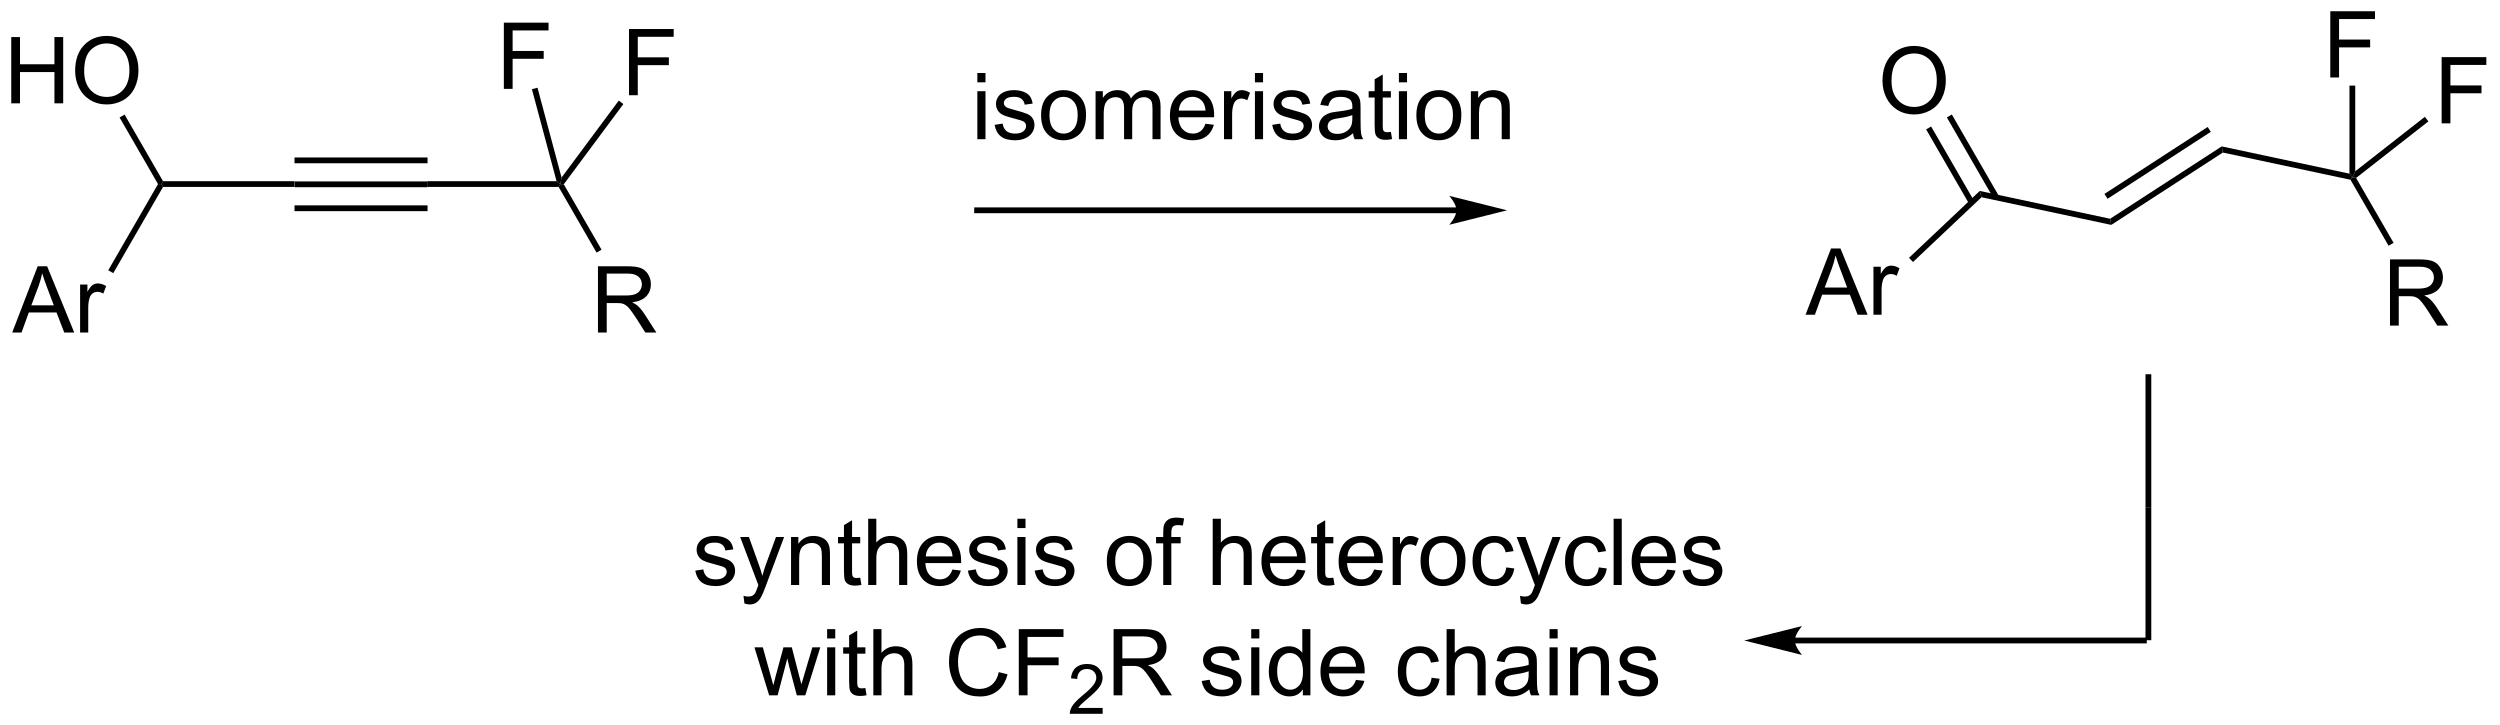 <?xml version="1.0" encoding="UTF-8"?>
<!DOCTYPE svg PUBLIC '-//W3C//DTD SVG 1.0//EN'
          'http://www.w3.org/TR/2001/REC-SVG-20010904/DTD/svg10.dtd'>
<svg stroke-dasharray="none" shape-rendering="auto" xmlns="http://www.w3.org/2000/svg" font-family="'Dialog'" text-rendering="auto" width="593" fill-opacity="1" color-interpolation="auto" color-rendering="auto" preserveAspectRatio="xMidYMid meet" font-size="12px" viewBox="0 0 593 172" fill="black" xmlns:xlink="http://www.w3.org/1999/xlink" stroke="black" image-rendering="auto" stroke-miterlimit="10" stroke-linecap="square" stroke-linejoin="miter" font-style="normal" stroke-width="1" height="172" stroke-dashoffset="0" font-weight="normal" stroke-opacity="1"
><!--Generated by the Batik Graphics2D SVG Generator--><defs id="genericDefs"
  /><g
  ><defs id="defs1"
    ><clipPath clipPathUnits="userSpaceOnUse" id="clipPath1"
      ><path d="M2.286 1.596 L224.44 1.596 L224.44 66.088 L2.286 66.088 L2.286 1.596 Z"
      /></clipPath
      ><clipPath clipPathUnits="userSpaceOnUse" id="clipPath2"
      ><path d="M5.747 38.256 L5.747 100.956 L221.724 100.956 L221.724 38.256 Z"
      /></clipPath
    ></defs
    ><g transform="scale(2.667,2.667) translate(-2.286,-1.596) matrix(1.029,0,0,1.029,-3.625,-37.755)"
    ><path d="M31.2 54.423 L31.2 53.923 L42.7 53.923 L42.7 54.423 ZM31.2 52.353 L42.7 52.353 L42.7 51.853 L31.2 51.853 ZM31.2 56.493 L42.7 56.493 L42.7 55.993 L31.2 55.993 Z" stroke="none" clip-path="url(#clipPath2)"
    /></g
    ><g transform="matrix(2.743,0,0,2.743,-15.763,-104.934)"
    ><path d="M42.7 54.423 L42.7 53.923 L53.874 53.923 L54.2 54.173 L54.055 54.423 Z" stroke="none" clip-path="url(#clipPath2)"
    /></g
    ><g transform="matrix(2.743,0,0,2.743,-15.763,-104.934)"
    ><path d="M57.455 67.008 L57.455 61.281 L59.994 61.281 Q60.76 61.281 61.158 61.435 Q61.556 61.588 61.793 61.979 Q62.033 62.37 62.033 62.843 Q62.033 63.453 61.637 63.872 Q61.244 64.289 60.418 64.401 Q60.72 64.547 60.877 64.687 Q61.207 64.992 61.504 65.448 L62.502 67.008 L61.549 67.008 L60.791 65.815 Q60.457 65.299 60.241 65.026 Q60.028 64.752 59.858 64.643 Q59.689 64.534 59.512 64.492 Q59.385 64.463 59.09 64.463 L58.213 64.463 L58.213 67.008 L57.455 67.008 ZM58.213 63.807 L59.84 63.807 Q60.361 63.807 60.653 63.7 Q60.947 63.593 61.098 63.357 Q61.252 63.12 61.252 62.843 Q61.252 62.437 60.955 62.177 Q60.66 61.914 60.025 61.914 L58.213 61.914 L58.213 63.807 Z" stroke="none" clip-path="url(#clipPath2)"
    /></g
    ><g transform="matrix(2.743,0,0,2.743,-15.763,-104.934)"
    ><path d="M54.055 54.423 L54.2 54.173 L54.498 54.191 L57.765 59.848 L57.332 60.098 Z" stroke="none" clip-path="url(#clipPath2)"
    /></g
    ><g transform="matrix(2.743,0,0,2.743,-15.763,-104.934)"
    ><path d="M49.317 45.94 L49.317 40.214 L53.181 40.214 L53.181 40.888 L50.075 40.888 L50.075 42.662 L52.762 42.662 L52.762 43.339 L50.075 43.339 L50.075 45.94 L49.317 45.94 Z" stroke="none" clip-path="url(#clipPath2)"
    /></g
    ><g transform="matrix(2.743,0,0,2.743,-15.763,-104.934)"
    ><path d="M54.307 53.609 L54.2 54.173 L53.874 53.923 L51.743 45.97 L52.226 45.841 Z" stroke="none" clip-path="url(#clipPath2)"
    /></g
    ><g transform="matrix(2.743,0,0,2.743,-15.763,-104.934)"
    ><path d="M60.14 46.49 L60.14 40.764 L64.004 40.764 L64.004 41.438 L60.898 41.438 L60.898 43.212 L63.585 43.212 L63.585 43.889 L60.898 43.889 L60.898 46.49 L60.14 46.49 Z" stroke="none" clip-path="url(#clipPath2)"
    /></g
    ><g transform="matrix(2.743,0,0,2.743,-15.763,-104.934)"
    ><path d="M54.498 54.191 L54.2 54.173 L54.307 53.609 L59.253 46.955 L59.654 47.253 Z" stroke="none" clip-path="url(#clipPath2)"
    /></g
    ><g transform="matrix(2.743,0,0,2.743,-15.763,-104.934)"
    ><path d="M31.2 53.923 L31.2 54.423 L19.844 54.423 L19.7 54.173 L19.844 53.923 Z" stroke="none" clip-path="url(#clipPath2)"
    /></g
    ><g transform="matrix(2.743,0,0,2.743,-15.763,-104.934)"
    ><path d="M6.804 67.008 L9.004 61.281 L9.822 61.281 L12.166 67.008 L11.301 67.008 L10.634 65.273 L8.239 65.273 L7.611 67.008 L6.804 67.008 ZM8.457 64.656 L10.4 64.656 L9.801 63.07 Q9.528 62.346 9.395 61.883 Q9.285 62.432 9.088 62.976 L8.457 64.656 ZM12.674 67.008 L12.674 62.859 L13.306 62.859 L13.306 63.487 Q13.549 63.047 13.752 62.906 Q13.957 62.765 14.205 62.765 Q14.559 62.765 14.926 62.992 L14.684 63.643 Q14.426 63.492 14.168 63.492 Q13.939 63.492 13.754 63.63 Q13.572 63.768 13.494 64.015 Q13.377 64.39 13.377 64.836 L13.377 67.008 L12.674 67.008 Z" stroke="none" clip-path="url(#clipPath2)"
    /></g
    ><g transform="matrix(2.743,0,0,2.743,-15.763,-104.934)"
    ><path d="M19.411 54.173 L19.7 54.173 L19.844 54.423 L15.541 61.877 L15.108 61.627 Z" stroke="none" clip-path="url(#clipPath2)"
    /></g
    ><g transform="matrix(2.743,0,0,2.743,-15.763,-104.934)"
    ><path d="M6.719 47.189 L6.719 41.462 L7.477 41.462 L7.477 43.814 L10.454 43.814 L10.454 41.462 L11.211 41.462 L11.211 47.189 L10.454 47.189 L10.454 44.489 L7.477 44.489 L7.477 47.189 L6.719 47.189 ZM12.244 44.4 Q12.244 42.973 13.009 42.168 Q13.775 41.361 14.986 41.361 Q15.778 41.361 16.413 41.741 Q17.051 42.119 17.384 42.796 Q17.72 43.473 17.72 44.332 Q17.72 45.205 17.369 45.892 Q17.017 46.58 16.372 46.934 Q15.728 47.288 14.981 47.288 Q14.174 47.288 13.536 46.897 Q12.9 46.504 12.572 45.83 Q12.244 45.153 12.244 44.4 ZM13.025 44.41 Q13.025 45.447 13.58 46.043 Q14.137 46.637 14.978 46.637 Q15.832 46.637 16.384 46.035 Q16.939 45.434 16.939 44.33 Q16.939 43.629 16.702 43.108 Q16.465 42.587 16.009 42.301 Q15.556 42.012 14.989 42.012 Q14.184 42.012 13.603 42.567 Q13.025 43.119 13.025 44.41 Z" stroke="none" clip-path="url(#clipPath2)"
    /></g
    ><g transform="matrix(2.743,0,0,2.743,-15.763,-104.934)"
    ><path d="M19.844 53.923 L19.7 54.173 L19.411 54.173 L16.086 48.414 L16.519 48.164 Z" stroke="none" clip-path="url(#clipPath2)"
    /></g
    ><g transform="matrix(2.743,0,0,2.743,-15.763,-104.934)"
    ><path d="M188.318 57.704 L188.22 57.172 L197.868 50.915 L197.967 51.447 ZM187.998 55.445 L196.927 49.654 L196.655 49.235 L187.726 55.025 Z" stroke="none" clip-path="url(#clipPath2)"
    /></g
    ><g transform="matrix(2.743,0,0,2.743,-15.763,-104.934)"
    ><path d="M197.967 51.447 L197.868 50.915 L208.915 53.271 L209.165 53.58 L209.004 53.801 Z" stroke="none" clip-path="url(#clipPath2)"
    /></g
    ><g transform="matrix(2.743,0,0,2.743,-15.763,-104.934)"
    ><path d="M168.535 45.266 Q168.535 43.839 169.3 43.035 Q170.066 42.227 171.277 42.227 Q172.069 42.227 172.704 42.608 Q173.342 42.985 173.675 43.662 Q174.011 44.339 174.011 45.199 Q174.011 46.071 173.66 46.758 Q173.308 47.446 172.662 47.8 Q172.019 48.154 171.272 48.154 Q170.464 48.154 169.826 47.764 Q169.191 47.37 168.863 46.696 Q168.535 46.019 168.535 45.266 ZM169.316 45.277 Q169.316 46.313 169.871 46.91 Q170.428 47.503 171.269 47.503 Q172.123 47.503 172.675 46.902 Q173.23 46.3 173.23 45.196 Q173.23 44.495 172.993 43.975 Q172.756 43.454 172.3 43.167 Q171.847 42.878 171.279 42.878 Q170.475 42.878 169.894 43.433 Q169.316 43.985 169.316 45.277 Z" stroke="none" clip-path="url(#clipPath2)"
    /></g
    ><g transform="matrix(2.743,0,0,2.743,-15.763,-104.934)"
    ><path d="M178.601 55.205 L174.533 48.159 L174.1 48.409 L178.168 55.455 ZM176.465 55.645 L172.74 49.194 L172.307 49.444 L176.032 55.895 Z" stroke="none" clip-path="url(#clipPath2)"
    /></g
    ><g transform="matrix(2.743,0,0,2.743,-15.763,-104.934)"
    ><path d="M188.22 57.172 L188.318 57.704 L177.098 55.312 L176.945 54.768 Z" stroke="none" clip-path="url(#clipPath2)"
    /></g
    ><g transform="matrix(2.743,0,0,2.743,-15.763,-104.934)"
    ><path d="M161.883 65.469 L164.083 59.742 L164.901 59.742 L167.245 65.469 L166.38 65.469 L165.714 63.734 L163.318 63.734 L162.69 65.469 L161.883 65.469 ZM163.537 63.117 L165.479 63.117 L164.88 61.531 Q164.607 60.807 164.474 60.343 Q164.365 60.893 164.167 61.437 L163.537 63.117 ZM167.753 65.469 L167.753 61.32 L168.386 61.32 L168.386 61.948 Q168.628 61.508 168.831 61.367 Q169.037 61.226 169.284 61.226 Q169.638 61.226 170.005 61.453 L169.763 62.104 Q169.505 61.953 169.248 61.953 Q169.018 61.953 168.833 62.091 Q168.651 62.229 168.573 62.476 Q168.456 62.851 168.456 63.297 L168.456 65.469 L167.753 65.469 Z" stroke="none" clip-path="url(#clipPath2)"
    /></g
    ><g transform="matrix(2.743,0,0,2.743,-15.763,-104.934)"
    ><path d="M176.945 54.768 L177.098 55.312 L171.172 60.912 L170.829 60.548 Z" stroke="none" clip-path="url(#clipPath2)"
    /></g
    ><g transform="matrix(2.743,0,0,2.743,-15.763,-104.934)"
    ><path d="M216.887 48.922 L216.887 43.196 L220.752 43.196 L220.752 43.87 L217.645 43.87 L217.645 45.644 L220.333 45.644 L220.333 46.321 L217.645 46.321 L217.645 48.922 L216.887 48.922 Z" stroke="none" clip-path="url(#clipPath2)"
    /></g
    ><g transform="matrix(2.743,0,0,2.743,-15.763,-104.934)"
    ><path d="M209.49 53.643 L209.165 53.58 L209.415 53.067 L215.434 48.358 L215.742 48.752 Z" stroke="none" clip-path="url(#clipPath2)"
    /></g
    ><g transform="matrix(2.743,0,0,2.743,-15.763,-104.934)"
    ><path d="M212.42 66.414 L212.42 60.688 L214.959 60.688 Q215.725 60.688 216.123 60.841 Q216.522 60.995 216.758 61.386 Q216.998 61.776 216.998 62.25 Q216.998 62.859 216.602 63.279 Q216.209 63.695 215.383 63.807 Q215.685 63.953 215.842 64.094 Q216.173 64.399 216.469 64.854 L217.467 66.414 L216.514 66.414 L215.756 65.222 Q215.423 64.706 215.206 64.432 Q214.993 64.159 214.824 64.05 Q214.654 63.94 214.477 63.899 Q214.35 63.87 214.055 63.87 L213.178 63.87 L213.178 66.414 L212.42 66.414 ZM213.178 63.214 L214.805 63.214 Q215.326 63.214 215.618 63.107 Q215.912 63 216.063 62.763 Q216.217 62.526 216.217 62.25 Q216.217 61.844 215.92 61.584 Q215.626 61.32 214.99 61.32 L213.178 61.32 L213.178 63.214 Z" stroke="none" clip-path="url(#clipPath2)"
    /></g
    ><g transform="matrix(2.743,0,0,2.743,-15.763,-104.934)"
    ><path d="M209.004 53.801 L209.165 53.58 L209.49 53.643 L212.73 59.255 L212.297 59.505 Z" stroke="none" clip-path="url(#clipPath2)"
    /></g
    ><g transform="matrix(2.743,0,0,2.743,-15.763,-104.934)"
    ><path d="M207.258 44.955 L207.258 39.228 L211.123 39.228 L211.123 39.903 L208.016 39.903 L208.016 41.676 L210.704 41.676 L210.704 42.353 L208.016 42.353 L208.016 44.955 L207.258 44.955 Z" stroke="none" clip-path="url(#clipPath2)"
    /></g
    ><g transform="matrix(2.743,0,0,2.743,-15.763,-104.934)"
    ><path d="M209.415 53.067 L209.165 53.58 L208.915 53.271 L208.915 45.659 L209.415 45.659 Z" stroke="none" clip-path="url(#clipPath2)"
    /></g
    ><g transform="matrix(2.743,0,0,2.743,-15.763,-104.934)"
    ><path d="M131.697 56.192 L90.24 56.192 L89.99 56.192 L89.99 56.692 L90.24 56.692 L131.697 56.692 L131.947 56.692 L131.947 56.192 L131.697 56.192 ZM136.072 56.442 L131.072 55.192 C131.072 55.192 131.697 55.895 131.697 56.442 C131.697 56.989 131.072 57.692 131.072 57.692 Z" stroke="none" clip-path="url(#clipPath2)"
    /></g
    ><g transform="matrix(2.743,0,0,2.743,-15.763,-104.934)"
    ><path d="M90.262 45.372 L90.262 44.565 L90.966 44.565 L90.966 45.372 L90.262 45.372 ZM90.262 50.292 L90.262 46.143 L90.966 46.143 L90.966 50.292 L90.262 50.292 ZM91.756 49.052 L92.451 48.943 Q92.508 49.362 92.777 49.586 Q93.045 49.807 93.524 49.807 Q94.008 49.807 94.243 49.609 Q94.477 49.411 94.477 49.146 Q94.477 48.909 94.272 48.771 Q94.126 48.677 93.553 48.534 Q92.779 48.339 92.48 48.195 Q92.18 48.052 92.027 47.802 Q91.873 47.55 91.873 47.245 Q91.873 46.966 91.998 46.732 Q92.126 46.495 92.344 46.339 Q92.508 46.216 92.792 46.133 Q93.076 46.05 93.399 46.05 Q93.889 46.05 94.256 46.19 Q94.626 46.331 94.8 46.57 Q94.977 46.81 95.045 47.214 L94.357 47.307 Q94.311 46.987 94.084 46.807 Q93.86 46.628 93.451 46.628 Q92.967 46.628 92.758 46.789 Q92.553 46.948 92.553 47.161 Q92.553 47.3 92.639 47.409 Q92.725 47.521 92.907 47.596 Q93.014 47.635 93.529 47.776 Q94.274 47.974 94.568 48.102 Q94.865 48.229 95.032 48.471 Q95.201 48.714 95.201 49.073 Q95.201 49.425 94.995 49.734 Q94.79 50.044 94.402 50.216 Q94.016 50.385 93.529 50.385 Q92.719 50.385 92.295 50.05 Q91.873 49.714 91.756 49.052 ZM95.774 48.216 Q95.774 47.065 96.415 46.51 Q96.951 46.05 97.719 46.05 Q98.576 46.05 99.118 46.609 Q99.662 47.169 99.662 48.159 Q99.662 48.958 99.42 49.419 Q99.18 49.878 98.722 50.133 Q98.264 50.385 97.719 50.385 Q96.85 50.385 96.311 49.828 Q95.774 49.268 95.774 48.216 ZM96.498 48.216 Q96.498 49.013 96.844 49.411 Q97.193 49.807 97.719 49.807 Q98.243 49.807 98.589 49.409 Q98.938 49.01 98.938 48.193 Q98.938 47.425 98.589 47.029 Q98.24 46.63 97.719 46.63 Q97.193 46.63 96.844 47.026 Q96.498 47.419 96.498 48.216 ZM100.486 50.292 L100.486 46.143 L101.114 46.143 L101.114 46.724 Q101.309 46.419 101.632 46.234 Q101.958 46.05 102.372 46.05 Q102.833 46.05 103.127 46.242 Q103.424 46.432 103.544 46.776 Q104.036 46.05 104.825 46.05 Q105.442 46.05 105.773 46.391 Q106.106 46.732 106.106 47.443 L106.106 50.292 L105.408 50.292 L105.408 47.677 Q105.408 47.255 105.338 47.07 Q105.27 46.885 105.091 46.773 Q104.911 46.659 104.669 46.659 Q104.231 46.659 103.942 46.951 Q103.653 47.24 103.653 47.88 L103.653 50.292 L102.95 50.292 L102.95 47.596 Q102.95 47.128 102.778 46.893 Q102.606 46.659 102.216 46.659 Q101.919 46.659 101.666 46.815 Q101.416 46.971 101.301 47.273 Q101.189 47.573 101.189 48.138 L101.189 50.292 L100.486 50.292 ZM109.989 48.956 L110.716 49.044 Q110.544 49.682 110.078 50.034 Q109.614 50.385 108.893 50.385 Q107.981 50.385 107.447 49.826 Q106.916 49.263 106.916 48.253 Q106.916 47.206 107.455 46.628 Q107.994 46.05 108.853 46.05 Q109.684 46.05 110.21 46.617 Q110.739 47.182 110.739 48.208 Q110.739 48.271 110.736 48.396 L107.643 48.396 Q107.682 49.081 108.028 49.445 Q108.377 49.807 108.895 49.807 Q109.283 49.807 109.557 49.604 Q109.83 49.401 109.989 48.956 ZM107.682 47.818 L109.997 47.818 Q109.95 47.294 109.731 47.034 Q109.395 46.628 108.861 46.628 Q108.377 46.628 108.046 46.953 Q107.716 47.276 107.682 47.818 ZM111.592 50.292 L111.592 46.143 L112.225 46.143 L112.225 46.771 Q112.467 46.331 112.67 46.19 Q112.876 46.05 113.123 46.05 Q113.477 46.05 113.844 46.276 L113.602 46.927 Q113.344 46.776 113.087 46.776 Q112.857 46.776 112.672 46.914 Q112.49 47.052 112.412 47.3 Q112.295 47.675 112.295 48.12 L112.295 50.292 L111.592 50.292 ZM114.266 45.372 L114.266 44.565 L114.969 44.565 L114.969 45.372 L114.266 45.372 ZM114.266 50.292 L114.266 46.143 L114.969 46.143 L114.969 50.292 L114.266 50.292 ZM115.76 49.052 L116.455 48.943 Q116.512 49.362 116.781 49.586 Q117.049 49.807 117.528 49.807 Q118.012 49.807 118.247 49.609 Q118.481 49.411 118.481 49.146 Q118.481 48.909 118.275 48.771 Q118.129 48.677 117.557 48.534 Q116.783 48.339 116.484 48.195 Q116.184 48.052 116.031 47.802 Q115.877 47.55 115.877 47.245 Q115.877 46.966 116.002 46.732 Q116.129 46.495 116.348 46.339 Q116.512 46.216 116.796 46.133 Q117.08 46.05 117.403 46.05 Q117.893 46.05 118.26 46.19 Q118.629 46.331 118.804 46.57 Q118.981 46.81 119.049 47.214 L118.361 47.307 Q118.314 46.987 118.088 46.807 Q117.864 46.628 117.455 46.628 Q116.971 46.628 116.762 46.789 Q116.557 46.948 116.557 47.161 Q116.557 47.3 116.643 47.409 Q116.728 47.521 116.911 47.596 Q117.018 47.635 117.533 47.776 Q118.278 47.974 118.572 48.102 Q118.869 48.229 119.036 48.471 Q119.205 48.714 119.205 49.073 Q119.205 49.425 118.999 49.734 Q118.794 50.044 118.406 50.216 Q118.02 50.385 117.533 50.385 Q116.723 50.385 116.299 50.05 Q115.877 49.714 115.76 49.052 ZM122.747 49.779 Q122.356 50.112 121.994 50.25 Q121.635 50.385 121.221 50.385 Q120.536 50.385 120.169 50.052 Q119.801 49.716 119.801 49.198 Q119.801 48.893 119.939 48.641 Q120.08 48.388 120.304 48.237 Q120.528 48.083 120.809 48.005 Q121.018 47.951 121.434 47.901 Q122.286 47.8 122.689 47.659 Q122.692 47.513 122.692 47.474 Q122.692 47.044 122.494 46.87 Q122.223 46.63 121.692 46.63 Q121.197 46.63 120.96 46.805 Q120.723 46.979 120.611 47.419 L119.924 47.326 Q120.018 46.885 120.231 46.615 Q120.447 46.341 120.853 46.195 Q121.26 46.05 121.794 46.05 Q122.325 46.05 122.656 46.175 Q122.989 46.3 123.145 46.49 Q123.301 46.677 123.364 46.966 Q123.4 47.146 123.4 47.615 L123.4 48.552 Q123.4 49.534 123.445 49.794 Q123.489 50.052 123.622 50.292 L122.887 50.292 Q122.778 50.073 122.747 49.779 ZM122.689 48.208 Q122.307 48.365 121.541 48.474 Q121.106 48.536 120.926 48.615 Q120.747 48.693 120.648 48.844 Q120.551 48.995 120.551 49.177 Q120.551 49.458 120.765 49.646 Q120.978 49.833 121.387 49.833 Q121.794 49.833 122.109 49.656 Q122.426 49.479 122.575 49.169 Q122.689 48.932 122.689 48.466 L122.689 48.208 ZM126.024 49.661 L126.126 50.284 Q125.829 50.346 125.594 50.346 Q125.212 50.346 125.001 50.227 Q124.79 50.104 124.704 49.906 Q124.618 49.708 124.618 49.076 L124.618 46.69 L124.102 46.69 L124.102 46.143 L124.618 46.143 L124.618 45.115 L125.318 44.693 L125.318 46.143 L126.024 46.143 L126.024 46.69 L125.318 46.69 L125.318 49.115 Q125.318 49.417 125.355 49.503 Q125.391 49.589 125.475 49.641 Q125.561 49.69 125.717 49.69 Q125.834 49.69 126.024 49.661 ZM126.716 45.372 L126.716 44.565 L127.419 44.565 L127.419 45.372 L126.716 45.372 ZM126.716 50.292 L126.716 46.143 L127.419 46.143 L127.419 50.292 L126.716 50.292 ZM128.227 48.216 Q128.227 47.065 128.868 46.51 Q129.404 46.05 130.173 46.05 Q131.029 46.05 131.571 46.609 Q132.115 47.169 132.115 48.159 Q132.115 48.958 131.873 49.419 Q131.633 49.878 131.175 50.133 Q130.717 50.385 130.173 50.385 Q129.303 50.385 128.764 49.828 Q128.227 49.268 128.227 48.216 ZM128.951 48.216 Q128.951 49.013 129.298 49.411 Q129.647 49.807 130.173 49.807 Q130.696 49.807 131.042 49.409 Q131.391 49.01 131.391 48.193 Q131.391 47.425 131.042 47.029 Q130.693 46.63 130.173 46.63 Q129.647 46.63 129.298 47.026 Q128.951 47.419 128.951 48.216 ZM132.939 50.292 L132.939 46.143 L133.572 46.143 L133.572 46.732 Q134.028 46.05 134.893 46.05 Q135.268 46.05 135.58 46.185 Q135.895 46.318 136.051 46.536 Q136.208 46.755 136.27 47.057 Q136.309 47.253 136.309 47.74 L136.309 50.292 L135.606 50.292 L135.606 47.768 Q135.606 47.339 135.523 47.125 Q135.442 46.911 135.234 46.786 Q135.025 46.659 134.744 46.659 Q134.294 46.659 133.968 46.945 Q133.643 47.229 133.643 48.026 L133.643 50.292 L132.939 50.292 Z" stroke="none" clip-path="url(#clipPath2)"
    /></g
    ><g transform="matrix(2.743,0,0,2.743,-15.763,-104.934)"
    ><path d="M191.278 70.617 L191.778 70.617 L191.778 82.117 L191.278 82.117 Z" stroke="none" clip-path="url(#clipPath2)"
    /></g
    ><g transform="matrix(2.743,0,0,2.743,-15.763,-104.934)"
    ><path d="M191.278 82.117 L191.778 82.117 L191.778 93.617 L191.278 93.617 Z" stroke="none" clip-path="url(#clipPath2)"
    /></g
    ><g transform="matrix(2.743,0,0,2.743,-15.763,-104.934)"
    ><path d="M160.953 93.892 L191.138 93.892 L191.388 93.892 L191.388 93.392 L191.138 93.392 L160.953 93.392 L160.703 93.392 L160.703 93.892 L160.953 93.892 ZM156.578 93.642 L161.578 94.892 C161.578 94.892 160.953 94.189 160.953 93.642 C160.953 93.095 161.578 92.392 161.578 92.392 Z" stroke="none" clip-path="url(#clipPath2)"
    /></g
    ><g transform="matrix(2.743,0,0,2.743,-15.763,-104.934)"
    ><path d="M65.869 87.602 L66.565 87.493 Q66.622 87.912 66.89 88.136 Q67.159 88.357 67.638 88.357 Q68.122 88.357 68.356 88.159 Q68.591 87.962 68.591 87.696 Q68.591 87.459 68.385 87.321 Q68.239 87.227 67.666 87.084 Q66.893 86.889 66.593 86.745 Q66.294 86.602 66.14 86.352 Q65.987 86.1 65.987 85.795 Q65.987 85.516 66.112 85.282 Q66.239 85.045 66.458 84.889 Q66.622 84.766 66.906 84.683 Q67.19 84.6 67.513 84.6 Q68.002 84.6 68.369 84.74 Q68.739 84.881 68.914 85.12 Q69.091 85.36 69.159 85.764 L68.471 85.857 Q68.424 85.537 68.198 85.357 Q67.974 85.178 67.565 85.178 Q67.08 85.178 66.872 85.339 Q66.666 85.498 66.666 85.712 Q66.666 85.85 66.752 85.959 Q66.838 86.071 67.02 86.146 Q67.127 86.185 67.643 86.326 Q68.388 86.524 68.682 86.652 Q68.979 86.779 69.145 87.021 Q69.315 87.264 69.315 87.623 Q69.315 87.975 69.109 88.284 Q68.903 88.594 68.515 88.766 Q68.13 88.935 67.643 88.935 Q66.833 88.935 66.409 88.6 Q65.987 88.264 65.869 87.602 ZM70.119 90.441 L70.041 89.779 Q70.27 89.842 70.442 89.842 Q70.677 89.842 70.817 89.764 Q70.958 89.685 71.049 89.545 Q71.114 89.441 71.263 89.021 Q71.284 88.964 71.325 88.85 L69.752 84.693 L70.51 84.693 L71.372 87.094 Q71.541 87.553 71.674 88.055 Q71.794 87.571 71.963 87.11 L72.849 84.693 L73.552 84.693 L71.974 88.912 Q71.721 89.597 71.58 89.855 Q71.393 90.201 71.151 90.362 Q70.909 90.527 70.573 90.527 Q70.369 90.527 70.119 90.441 ZM74.151 88.842 L74.151 84.693 L74.784 84.693 L74.784 85.282 Q75.239 84.6 76.104 84.6 Q76.479 84.6 76.791 84.735 Q77.106 84.868 77.263 85.087 Q77.419 85.305 77.481 85.607 Q77.52 85.803 77.52 86.29 L77.52 88.842 L76.817 88.842 L76.817 86.318 Q76.817 85.889 76.734 85.675 Q76.653 85.462 76.445 85.337 Q76.237 85.209 75.955 85.209 Q75.505 85.209 75.179 85.495 Q74.854 85.779 74.854 86.576 L74.854 88.842 L74.151 88.842 ZM80.134 88.212 L80.235 88.834 Q79.938 88.896 79.704 88.896 Q79.321 88.896 79.11 88.777 Q78.899 88.654 78.813 88.456 Q78.728 88.258 78.728 87.626 L78.728 85.24 L78.212 85.24 L78.212 84.693 L78.728 84.693 L78.728 83.665 L79.428 83.243 L79.428 84.693 L80.134 84.693 L80.134 85.24 L79.428 85.24 L79.428 87.665 Q79.428 87.967 79.464 88.053 Q79.501 88.139 79.584 88.191 Q79.67 88.24 79.826 88.24 Q79.944 88.24 80.134 88.212 ZM80.823 88.842 L80.823 83.115 L81.526 83.115 L81.526 85.17 Q82.018 84.6 82.768 84.6 Q83.229 84.6 83.567 84.782 Q83.909 84.962 84.054 85.282 Q84.2 85.602 84.2 86.212 L84.2 88.842 L83.497 88.842 L83.497 86.212 Q83.497 85.685 83.268 85.446 Q83.041 85.204 82.622 85.204 Q82.309 85.204 82.034 85.368 Q81.76 85.529 81.643 85.808 Q81.526 86.084 81.526 86.571 L81.526 88.842 L80.823 88.842 ZM88.11 87.506 L88.837 87.594 Q88.665 88.232 88.199 88.584 Q87.735 88.935 87.014 88.935 Q86.103 88.935 85.569 88.376 Q85.037 87.813 85.037 86.803 Q85.037 85.756 85.576 85.178 Q86.115 84.6 86.975 84.6 Q87.806 84.6 88.332 85.167 Q88.86 85.732 88.86 86.758 Q88.86 86.821 88.858 86.946 L85.764 86.946 Q85.803 87.631 86.149 87.995 Q86.498 88.357 87.016 88.357 Q87.405 88.357 87.678 88.154 Q87.951 87.951 88.11 87.506 ZM85.803 86.368 L88.118 86.368 Q88.071 85.844 87.853 85.584 Q87.516 85.178 86.983 85.178 Q86.498 85.178 86.168 85.503 Q85.837 85.826 85.803 86.368 ZM89.44 87.602 L90.135 87.493 Q90.192 87.912 90.46 88.136 Q90.729 88.357 91.208 88.357 Q91.692 88.357 91.927 88.159 Q92.161 87.962 92.161 87.696 Q92.161 87.459 91.955 87.321 Q91.809 87.227 91.237 87.084 Q90.463 86.889 90.164 86.745 Q89.864 86.602 89.71 86.352 Q89.557 86.1 89.557 85.795 Q89.557 85.516 89.682 85.282 Q89.809 85.045 90.028 84.889 Q90.192 84.766 90.476 84.683 Q90.76 84.6 91.083 84.6 Q91.573 84.6 91.94 84.74 Q92.309 84.881 92.484 85.12 Q92.661 85.36 92.729 85.764 L92.041 85.857 Q91.994 85.537 91.768 85.357 Q91.544 85.178 91.135 85.178 Q90.651 85.178 90.442 85.339 Q90.237 85.498 90.237 85.712 Q90.237 85.85 90.323 85.959 Q90.409 86.071 90.591 86.146 Q90.698 86.185 91.213 86.326 Q91.958 86.524 92.252 86.652 Q92.549 86.779 92.716 87.021 Q92.885 87.264 92.885 87.623 Q92.885 87.975 92.679 88.284 Q92.474 88.594 92.085 88.766 Q91.7 88.935 91.213 88.935 Q90.403 88.935 89.979 88.6 Q89.557 88.264 89.44 87.602 ZM93.724 83.922 L93.724 83.115 L94.427 83.115 L94.427 83.922 L93.724 83.922 ZM93.724 88.842 L93.724 84.693 L94.427 84.693 L94.427 88.842 L93.724 88.842 ZM95.217 87.602 L95.912 87.493 Q95.97 87.912 96.238 88.136 Q96.506 88.357 96.985 88.357 Q97.47 88.357 97.704 88.159 Q97.938 87.962 97.938 87.696 Q97.938 87.459 97.733 87.321 Q97.587 87.227 97.014 87.084 Q96.24 86.889 95.941 86.745 Q95.641 86.602 95.488 86.352 Q95.334 86.1 95.334 85.795 Q95.334 85.516 95.459 85.282 Q95.587 85.045 95.806 84.889 Q95.97 84.766 96.254 84.683 Q96.537 84.6 96.86 84.6 Q97.35 84.6 97.717 84.74 Q98.087 84.881 98.261 85.12 Q98.438 85.36 98.506 85.764 L97.819 85.857 Q97.772 85.537 97.545 85.357 Q97.321 85.178 96.912 85.178 Q96.428 85.178 96.22 85.339 Q96.014 85.498 96.014 85.712 Q96.014 85.85 96.1 85.959 Q96.186 86.071 96.368 86.146 Q96.475 86.185 96.99 86.326 Q97.735 86.524 98.03 86.652 Q98.326 86.779 98.493 87.021 Q98.662 87.264 98.662 87.623 Q98.662 87.975 98.457 88.284 Q98.251 88.594 97.863 88.766 Q97.478 88.935 96.99 88.935 Q96.181 88.935 95.756 88.6 Q95.334 88.264 95.217 87.602 ZM101.458 86.766 Q101.458 85.615 102.099 85.06 Q102.635 84.6 103.403 84.6 Q104.26 84.6 104.802 85.159 Q105.346 85.719 105.346 86.709 Q105.346 87.508 105.104 87.969 Q104.864 88.428 104.406 88.683 Q103.948 88.935 103.403 88.935 Q102.534 88.935 101.994 88.378 Q101.458 87.818 101.458 86.766 ZM102.182 86.766 Q102.182 87.563 102.528 87.962 Q102.877 88.357 103.403 88.357 Q103.927 88.357 104.273 87.959 Q104.622 87.56 104.622 86.743 Q104.622 85.975 104.273 85.579 Q103.924 85.18 103.403 85.18 Q102.877 85.18 102.528 85.576 Q102.182 85.969 102.182 86.766 ZM106.337 88.842 L106.337 85.24 L105.717 85.24 L105.717 84.693 L106.337 84.693 L106.337 84.251 Q106.337 83.834 106.412 83.631 Q106.514 83.357 106.769 83.188 Q107.024 83.016 107.485 83.016 Q107.782 83.016 108.141 83.087 L108.037 83.701 Q107.819 83.662 107.623 83.662 Q107.303 83.662 107.17 83.8 Q107.037 83.935 107.037 84.31 L107.037 84.693 L107.845 84.693 L107.845 85.24 L107.037 85.24 L107.037 88.842 L106.337 88.842 ZM110.615 88.842 L110.615 83.115 L111.319 83.115 L111.319 85.17 Q111.811 84.6 112.561 84.6 Q113.022 84.6 113.36 84.782 Q113.701 84.962 113.847 85.282 Q113.993 85.602 113.993 86.212 L113.993 88.842 L113.29 88.842 L113.29 86.212 Q113.29 85.685 113.061 85.446 Q112.834 85.204 112.415 85.204 Q112.103 85.204 111.826 85.368 Q111.553 85.529 111.436 85.808 Q111.319 86.084 111.319 86.571 L111.319 88.842 L110.615 88.842 ZM117.903 87.506 L118.63 87.594 Q118.458 88.232 117.992 88.584 Q117.528 88.935 116.807 88.935 Q115.895 88.935 115.362 88.376 Q114.83 87.813 114.83 86.803 Q114.83 85.756 115.369 85.178 Q115.909 84.6 116.768 84.6 Q117.599 84.6 118.125 85.167 Q118.653 85.732 118.653 86.758 Q118.653 86.821 118.651 86.946 L115.557 86.946 Q115.596 87.631 115.942 87.995 Q116.291 88.357 116.809 88.357 Q117.198 88.357 117.471 88.154 Q117.744 87.951 117.903 87.506 ZM115.596 86.368 L117.911 86.368 Q117.864 85.844 117.645 85.584 Q117.309 85.178 116.776 85.178 Q116.291 85.178 115.96 85.503 Q115.63 85.826 115.596 86.368 ZM121.048 88.212 L121.149 88.834 Q120.853 88.896 120.618 88.896 Q120.235 88.896 120.024 88.777 Q119.813 88.654 119.728 88.456 Q119.641 88.258 119.641 87.626 L119.641 85.24 L119.126 85.24 L119.126 84.693 L119.641 84.693 L119.641 83.665 L120.342 83.243 L120.342 84.693 L121.048 84.693 L121.048 85.24 L120.342 85.24 L120.342 87.665 Q120.342 87.967 120.379 88.053 Q120.415 88.139 120.498 88.191 Q120.584 88.24 120.74 88.24 Q120.858 88.24 121.048 88.212 ZM124.575 87.506 L125.302 87.594 Q125.13 88.232 124.664 88.584 Q124.2 88.935 123.479 88.935 Q122.567 88.935 122.034 88.376 Q121.502 87.813 121.502 86.803 Q121.502 85.756 122.041 85.178 Q122.58 84.6 123.44 84.6 Q124.27 84.6 124.796 85.167 Q125.325 85.732 125.325 86.758 Q125.325 86.821 125.323 86.946 L122.229 86.946 Q122.268 87.631 122.614 87.995 Q122.963 88.357 123.481 88.357 Q123.869 88.357 124.143 88.154 Q124.416 87.951 124.575 87.506 ZM122.268 86.368 L124.583 86.368 Q124.536 85.844 124.317 85.584 Q123.981 85.178 123.448 85.178 Q122.963 85.178 122.632 85.503 Q122.302 85.826 122.268 86.368 ZM126.178 88.842 L126.178 84.693 L126.811 84.693 L126.811 85.321 Q127.053 84.881 127.256 84.74 Q127.462 84.6 127.709 84.6 Q128.063 84.6 128.431 84.826 L128.188 85.477 Q127.931 85.326 127.673 85.326 Q127.444 85.326 127.259 85.464 Q127.076 85.602 126.998 85.85 Q126.881 86.225 126.881 86.67 L126.881 88.842 L126.178 88.842 ZM128.587 86.766 Q128.587 85.615 129.227 85.06 Q129.764 84.6 130.532 84.6 Q131.389 84.6 131.931 85.159 Q132.475 85.719 132.475 86.709 Q132.475 87.508 132.233 87.969 Q131.993 88.428 131.535 88.683 Q131.076 88.935 130.532 88.935 Q129.662 88.935 129.123 88.378 Q128.587 87.818 128.587 86.766 ZM129.311 86.766 Q129.311 87.563 129.657 87.962 Q130.006 88.357 130.532 88.357 Q131.056 88.357 131.402 87.959 Q131.751 87.56 131.751 86.743 Q131.751 85.975 131.402 85.579 Q131.053 85.18 130.532 85.18 Q130.006 85.18 129.657 85.576 Q129.311 85.969 129.311 86.766 ZM136.005 87.321 L136.697 87.412 Q136.583 88.126 136.117 88.532 Q135.651 88.935 134.971 88.935 Q134.119 88.935 133.601 88.378 Q133.083 87.821 133.083 86.782 Q133.083 86.11 133.304 85.607 Q133.528 85.102 133.984 84.852 Q134.44 84.6 134.974 84.6 Q135.651 84.6 136.08 84.941 Q136.51 85.282 136.63 85.912 L135.947 86.016 Q135.849 85.6 135.601 85.389 Q135.354 85.178 135.002 85.178 Q134.471 85.178 134.138 85.558 Q133.807 85.938 133.807 86.764 Q133.807 87.6 134.127 87.98 Q134.447 88.357 134.963 88.357 Q135.377 88.357 135.653 88.105 Q135.932 87.85 136.005 87.321 ZM137.268 90.441 L137.19 89.779 Q137.419 89.842 137.591 89.842 Q137.825 89.842 137.966 89.764 Q138.106 89.685 138.197 89.545 Q138.263 89.441 138.411 89.021 Q138.432 88.964 138.474 88.85 L136.901 84.693 L137.659 84.693 L138.52 87.094 Q138.69 87.553 138.822 88.055 Q138.942 87.571 139.112 87.11 L139.997 84.693 L140.7 84.693 L139.122 88.912 Q138.869 89.597 138.729 89.855 Q138.541 90.201 138.299 90.362 Q138.057 90.527 137.721 90.527 Q137.518 90.527 137.268 90.441 ZM144.005 87.321 L144.697 87.412 Q144.583 88.126 144.117 88.532 Q143.651 88.935 142.971 88.935 Q142.119 88.935 141.601 88.378 Q141.083 87.821 141.083 86.782 Q141.083 86.11 141.304 85.607 Q141.528 85.102 141.984 84.852 Q142.44 84.6 142.974 84.6 Q143.651 84.6 144.08 84.941 Q144.51 85.282 144.63 85.912 L143.947 86.016 Q143.849 85.6 143.601 85.389 Q143.354 85.178 143.002 85.178 Q142.471 85.178 142.138 85.558 Q141.807 85.938 141.807 86.764 Q141.807 87.6 142.127 87.98 Q142.447 88.357 142.963 88.357 Q143.377 88.357 143.653 88.105 Q143.932 87.85 144.005 87.321 ZM145.284 88.842 L145.284 83.115 L145.987 83.115 L145.987 88.842 L145.284 88.842 ZM149.915 87.506 L150.642 87.594 Q150.47 88.232 150.004 88.584 Q149.54 88.935 148.819 88.935 Q147.907 88.935 147.373 88.376 Q146.842 87.813 146.842 86.803 Q146.842 85.756 147.381 85.178 Q147.92 84.6 148.78 84.6 Q149.61 84.6 150.136 85.167 Q150.665 85.732 150.665 86.758 Q150.665 86.821 150.662 86.946 L147.569 86.946 Q147.608 87.631 147.954 87.995 Q148.303 88.357 148.821 88.357 Q149.209 88.357 149.483 88.154 Q149.756 87.951 149.915 87.506 ZM147.608 86.368 L149.923 86.368 Q149.876 85.844 149.657 85.584 Q149.321 85.178 148.787 85.178 Q148.303 85.178 147.972 85.503 Q147.642 85.826 147.608 86.368 ZM151.244 87.602 L151.94 87.493 Q151.997 87.912 152.265 88.136 Q152.534 88.357 153.013 88.357 Q153.497 88.357 153.731 88.159 Q153.966 87.962 153.966 87.696 Q153.966 87.459 153.76 87.321 Q153.614 87.227 153.041 87.084 Q152.268 86.889 151.968 86.745 Q151.669 86.602 151.515 86.352 Q151.362 86.1 151.362 85.795 Q151.362 85.516 151.487 85.282 Q151.614 85.045 151.833 84.889 Q151.997 84.766 152.281 84.683 Q152.565 84.6 152.888 84.6 Q153.377 84.6 153.744 84.74 Q154.114 84.881 154.289 85.12 Q154.466 85.36 154.534 85.764 L153.846 85.857 Q153.799 85.537 153.572 85.357 Q153.349 85.178 152.94 85.178 Q152.455 85.178 152.247 85.339 Q152.041 85.498 152.041 85.712 Q152.041 85.85 152.127 85.959 Q152.213 86.071 152.395 86.146 Q152.502 86.185 153.018 86.326 Q153.763 86.524 154.057 86.652 Q154.354 86.779 154.52 87.021 Q154.69 87.264 154.69 87.623 Q154.69 87.975 154.484 88.284 Q154.278 88.594 153.89 88.766 Q153.505 88.935 153.018 88.935 Q152.208 88.935 151.784 88.6 Q151.362 88.264 151.244 87.602 Z" stroke="none" clip-path="url(#clipPath2)"
    /></g
    ><g transform="matrix(2.743,0,0,2.743,-15.763,-104.934)"
    ><path d="M72.258 98.383 L70.987 94.235 L71.713 94.235 L72.375 96.628 L72.62 97.519 Q72.635 97.454 72.836 96.665 L73.495 94.235 L74.219 94.235 L74.838 96.641 L75.047 97.433 L75.284 96.633 L75.995 94.235 L76.68 94.235 L75.383 98.383 L74.651 98.383 L73.992 95.899 L73.831 95.191 L72.992 98.383 L72.258 98.383 ZM77.272 93.464 L77.272 92.657 L77.975 92.657 L77.975 93.464 L77.272 93.464 ZM77.272 98.383 L77.272 94.235 L77.975 94.235 L77.975 98.383 L77.272 98.383 ZM80.581 97.753 L80.682 98.376 Q80.385 98.438 80.151 98.438 Q79.768 98.438 79.557 98.318 Q79.346 98.196 79.26 97.998 Q79.174 97.8 79.174 97.167 L79.174 94.782 L78.659 94.782 L78.659 94.235 L79.174 94.235 L79.174 93.206 L79.875 92.784 L79.875 94.235 L80.581 94.235 L80.581 94.782 L79.875 94.782 L79.875 97.206 Q79.875 97.508 79.911 97.594 Q79.948 97.68 80.031 97.732 Q80.117 97.782 80.273 97.782 Q80.39 97.782 80.581 97.753 ZM81.269 98.383 L81.269 92.657 L81.972 92.657 L81.972 94.711 Q82.465 94.141 83.215 94.141 Q83.675 94.141 84.014 94.323 Q84.355 94.503 84.501 94.823 Q84.647 95.144 84.647 95.753 L84.647 98.383 L83.944 98.383 L83.944 95.753 Q83.944 95.227 83.715 94.987 Q83.488 94.745 83.069 94.745 Q82.756 94.745 82.48 94.909 Q82.207 95.071 82.09 95.349 Q81.972 95.626 81.972 96.112 L81.972 98.383 L81.269 98.383 ZM92.116 96.376 L92.874 96.566 Q92.636 97.501 92.017 97.993 Q91.397 98.482 90.504 98.482 Q89.577 98.482 88.996 98.105 Q88.418 97.727 88.113 97.013 Q87.811 96.297 87.811 95.477 Q87.811 94.581 88.152 93.917 Q88.496 93.251 89.126 92.904 Q89.756 92.558 90.514 92.558 Q91.374 92.558 91.959 92.995 Q92.545 93.433 92.777 94.227 L92.03 94.401 Q91.832 93.776 91.452 93.493 Q91.074 93.206 90.499 93.206 Q89.84 93.206 89.394 93.524 Q88.952 93.839 88.772 94.373 Q88.592 94.907 88.592 95.472 Q88.592 96.204 88.806 96.748 Q89.019 97.292 89.467 97.563 Q89.918 97.831 90.441 97.831 Q91.077 97.831 91.517 97.464 Q91.959 97.097 92.116 96.376 ZM93.846 98.383 L93.846 92.657 L97.711 92.657 L97.711 93.331 L94.604 93.331 L94.604 95.105 L97.291 95.105 L97.291 95.782 L94.604 95.782 L94.604 98.383 L93.846 98.383 Z" stroke="none" clip-path="url(#clipPath2)"
    /></g
    ><g transform="matrix(2.743,0,0,2.743,-15.763,-104.934)"
    ><path d="M101.098 99.475 L101.098 99.983 L98.258 99.983 Q98.252 99.792 98.321 99.616 Q98.428 99.327 98.666 99.046 Q98.907 98.764 99.358 98.395 Q100.057 97.821 100.303 97.485 Q100.549 97.149 100.549 96.85 Q100.549 96.538 100.325 96.323 Q100.102 96.106 99.741 96.106 Q99.36 96.106 99.131 96.335 Q98.903 96.563 98.901 96.968 L98.358 96.913 Q98.415 96.306 98.778 95.989 Q99.141 95.671 99.752 95.671 Q100.371 95.671 100.731 96.014 Q101.092 96.356 101.092 96.862 Q101.092 97.12 100.987 97.37 Q100.881 97.618 100.635 97.894 Q100.391 98.169 99.823 98.649 Q99.348 99.048 99.213 99.19 Q99.079 99.333 98.991 99.475 L101.098 99.475 Z" stroke="none" clip-path="url(#clipPath2)"
    /></g
    ><g transform="matrix(2.743,0,0,2.743,-15.763,-104.934)"
    ><path d="M102.044 98.383 L102.044 92.657 L104.583 92.657 Q105.348 92.657 105.747 92.81 Q106.145 92.964 106.382 93.355 Q106.622 93.745 106.622 94.219 Q106.622 94.829 106.226 95.248 Q105.833 95.665 105.007 95.776 Q105.309 95.922 105.466 96.063 Q105.796 96.368 106.093 96.823 L107.091 98.383 L106.138 98.383 L105.38 97.191 Q105.046 96.675 104.83 96.401 Q104.617 96.128 104.447 96.019 Q104.278 95.909 104.101 95.868 Q103.973 95.839 103.679 95.839 L102.802 95.839 L102.802 98.383 L102.044 98.383 ZM102.802 95.183 L104.429 95.183 Q104.95 95.183 105.242 95.076 Q105.536 94.969 105.687 94.732 Q105.841 94.495 105.841 94.219 Q105.841 93.813 105.544 93.553 Q105.249 93.29 104.614 93.29 L102.802 93.29 L102.802 95.183 ZM109.661 97.144 L110.356 97.034 Q110.413 97.454 110.682 97.678 Q110.95 97.899 111.429 97.899 Q111.913 97.899 112.148 97.701 Q112.382 97.503 112.382 97.237 Q112.382 97.001 112.177 96.862 Q112.031 96.769 111.458 96.626 Q110.684 96.43 110.385 96.287 Q110.085 96.144 109.932 95.894 Q109.778 95.641 109.778 95.336 Q109.778 95.058 109.903 94.823 Q110.031 94.586 110.249 94.43 Q110.413 94.308 110.697 94.224 Q110.981 94.141 111.304 94.141 Q111.794 94.141 112.161 94.282 Q112.531 94.422 112.705 94.662 Q112.882 94.901 112.95 95.305 L112.263 95.399 Q112.216 95.079 111.989 94.899 Q111.765 94.719 111.356 94.719 Q110.872 94.719 110.663 94.881 Q110.458 95.04 110.458 95.253 Q110.458 95.391 110.544 95.501 Q110.63 95.612 110.812 95.688 Q110.919 95.727 111.434 95.868 Q112.179 96.066 112.473 96.193 Q112.77 96.321 112.937 96.563 Q113.106 96.805 113.106 97.165 Q113.106 97.516 112.9 97.826 Q112.695 98.136 112.307 98.308 Q111.921 98.477 111.434 98.477 Q110.624 98.477 110.2 98.141 Q109.778 97.805 109.661 97.144 ZM113.945 93.464 L113.945 92.657 L114.648 92.657 L114.648 93.464 L113.945 93.464 ZM113.945 98.383 L113.945 94.235 L114.648 94.235 L114.648 98.383 L113.945 98.383 ZM118.41 98.383 L118.41 97.86 Q118.016 98.477 117.251 98.477 Q116.753 98.477 116.337 98.204 Q115.923 97.93 115.693 97.441 Q115.464 96.948 115.464 96.313 Q115.464 95.691 115.67 95.185 Q115.878 94.68 116.292 94.412 Q116.707 94.141 117.219 94.141 Q117.594 94.141 117.886 94.3 Q118.18 94.456 118.363 94.711 L118.363 92.657 L119.063 92.657 L119.063 98.383 L118.41 98.383 ZM116.188 96.313 Q116.188 97.11 116.524 97.506 Q116.86 97.899 117.316 97.899 Q117.777 97.899 118.1 97.521 Q118.423 97.144 118.423 96.37 Q118.423 95.519 118.094 95.12 Q117.766 94.722 117.285 94.722 Q116.816 94.722 116.501 95.105 Q116.188 95.487 116.188 96.313 ZM123.007 97.047 L123.734 97.136 Q123.562 97.774 123.096 98.126 Q122.632 98.477 121.911 98.477 Q120.999 98.477 120.466 97.917 Q119.934 97.355 119.934 96.344 Q119.934 95.297 120.473 94.719 Q121.013 94.141 121.872 94.141 Q122.703 94.141 123.229 94.709 Q123.757 95.274 123.757 96.3 Q123.757 96.362 123.755 96.487 L120.661 96.487 Q120.7 97.172 121.046 97.537 Q121.395 97.899 121.913 97.899 Q122.302 97.899 122.575 97.696 Q122.848 97.493 123.007 97.047 ZM120.7 95.909 L123.015 95.909 Q122.968 95.386 122.749 95.126 Q122.413 94.719 121.88 94.719 Q121.395 94.719 121.064 95.045 Q120.734 95.368 120.7 95.909 ZM129.546 96.862 L130.239 96.954 Q130.124 97.667 129.658 98.073 Q129.192 98.477 128.512 98.477 Q127.661 98.477 127.143 97.92 Q126.624 97.362 126.624 96.323 Q126.624 95.651 126.846 95.149 Q127.07 94.644 127.525 94.394 Q127.981 94.141 128.515 94.141 Q129.192 94.141 129.622 94.482 Q130.052 94.823 130.171 95.454 L129.489 95.558 Q129.39 95.141 129.143 94.93 Q128.895 94.719 128.544 94.719 Q128.012 94.719 127.679 95.099 Q127.348 95.48 127.348 96.305 Q127.348 97.141 127.669 97.521 Q127.989 97.899 128.505 97.899 Q128.919 97.899 129.195 97.646 Q129.473 97.391 129.546 96.862 ZM130.841 98.383 L130.841 92.657 L131.544 92.657 L131.544 94.711 Q132.036 94.141 132.786 94.141 Q133.247 94.141 133.585 94.323 Q133.927 94.503 134.072 94.823 Q134.218 95.144 134.218 95.753 L134.218 98.383 L133.515 98.383 L133.515 95.753 Q133.515 95.227 133.286 94.987 Q133.059 94.745 132.64 94.745 Q132.328 94.745 132.052 94.909 Q131.778 95.071 131.661 95.349 Q131.544 95.626 131.544 96.112 L131.544 98.383 L130.841 98.383 ZM137.995 97.87 Q137.605 98.204 137.243 98.342 Q136.883 98.477 136.47 98.477 Q135.785 98.477 135.417 98.144 Q135.05 97.808 135.05 97.29 Q135.05 96.985 135.188 96.732 Q135.329 96.48 135.553 96.329 Q135.777 96.175 136.058 96.097 Q136.266 96.042 136.683 95.993 Q137.535 95.891 137.938 95.751 Q137.941 95.605 137.941 95.566 Q137.941 95.136 137.743 94.961 Q137.472 94.722 136.941 94.722 Q136.446 94.722 136.209 94.896 Q135.972 95.071 135.86 95.511 L135.173 95.417 Q135.266 94.977 135.48 94.706 Q135.696 94.433 136.102 94.287 Q136.508 94.141 137.042 94.141 Q137.574 94.141 137.904 94.266 Q138.238 94.391 138.394 94.581 Q138.55 94.769 138.613 95.058 Q138.649 95.237 138.649 95.706 L138.649 96.644 Q138.649 97.626 138.694 97.886 Q138.738 98.144 138.87 98.383 L138.136 98.383 Q138.027 98.165 137.995 97.87 ZM137.938 96.3 Q137.555 96.456 136.79 96.566 Q136.355 96.628 136.175 96.706 Q135.995 96.784 135.897 96.935 Q135.8 97.086 135.8 97.269 Q135.8 97.55 136.014 97.737 Q136.227 97.925 136.636 97.925 Q137.042 97.925 137.357 97.748 Q137.675 97.571 137.824 97.261 Q137.938 97.024 137.938 96.558 L137.938 96.3 ZM139.742 93.464 L139.742 92.657 L140.445 92.657 L140.445 93.464 L139.742 93.464 ZM139.742 98.383 L139.742 94.235 L140.445 94.235 L140.445 98.383 L139.742 98.383 ZM141.516 98.383 L141.516 94.235 L142.149 94.235 L142.149 94.823 Q142.605 94.141 143.47 94.141 Q143.845 94.141 144.157 94.276 Q144.472 94.409 144.628 94.628 Q144.785 94.847 144.847 95.149 Q144.886 95.344 144.886 95.831 L144.886 98.383 L144.183 98.383 L144.183 95.86 Q144.183 95.43 144.1 95.217 Q144.019 95.003 143.811 94.878 Q143.602 94.751 143.321 94.751 Q142.87 94.751 142.545 95.037 Q142.22 95.321 142.22 96.118 L142.22 98.383 L141.516 98.383 ZM145.684 97.144 L146.38 97.034 Q146.437 97.454 146.705 97.678 Q146.973 97.899 147.453 97.899 Q147.937 97.899 148.171 97.701 Q148.406 97.503 148.406 97.237 Q148.406 97.001 148.2 96.862 Q148.054 96.769 147.481 96.626 Q146.708 96.43 146.408 96.287 Q146.109 96.144 145.955 95.894 Q145.802 95.641 145.802 95.336 Q145.802 95.058 145.927 94.823 Q146.054 94.586 146.273 94.43 Q146.437 94.308 146.721 94.224 Q147.005 94.141 147.328 94.141 Q147.817 94.141 148.184 94.282 Q148.554 94.422 148.729 94.662 Q148.906 94.901 148.973 95.305 L148.286 95.399 Q148.239 95.079 148.012 94.899 Q147.788 94.719 147.38 94.719 Q146.895 94.719 146.687 94.881 Q146.481 95.04 146.481 95.253 Q146.481 95.391 146.567 95.501 Q146.653 95.612 146.835 95.688 Q146.942 95.727 147.458 95.868 Q148.203 96.066 148.497 96.193 Q148.794 96.321 148.96 96.563 Q149.13 96.805 149.13 97.165 Q149.13 97.516 148.924 97.826 Q148.718 98.136 148.33 98.308 Q147.945 98.477 147.458 98.477 Q146.648 98.477 146.223 98.141 Q145.802 97.805 145.684 97.144 Z" stroke="none" clip-path="url(#clipPath2)"
    /></g
  ></g
></svg
>
